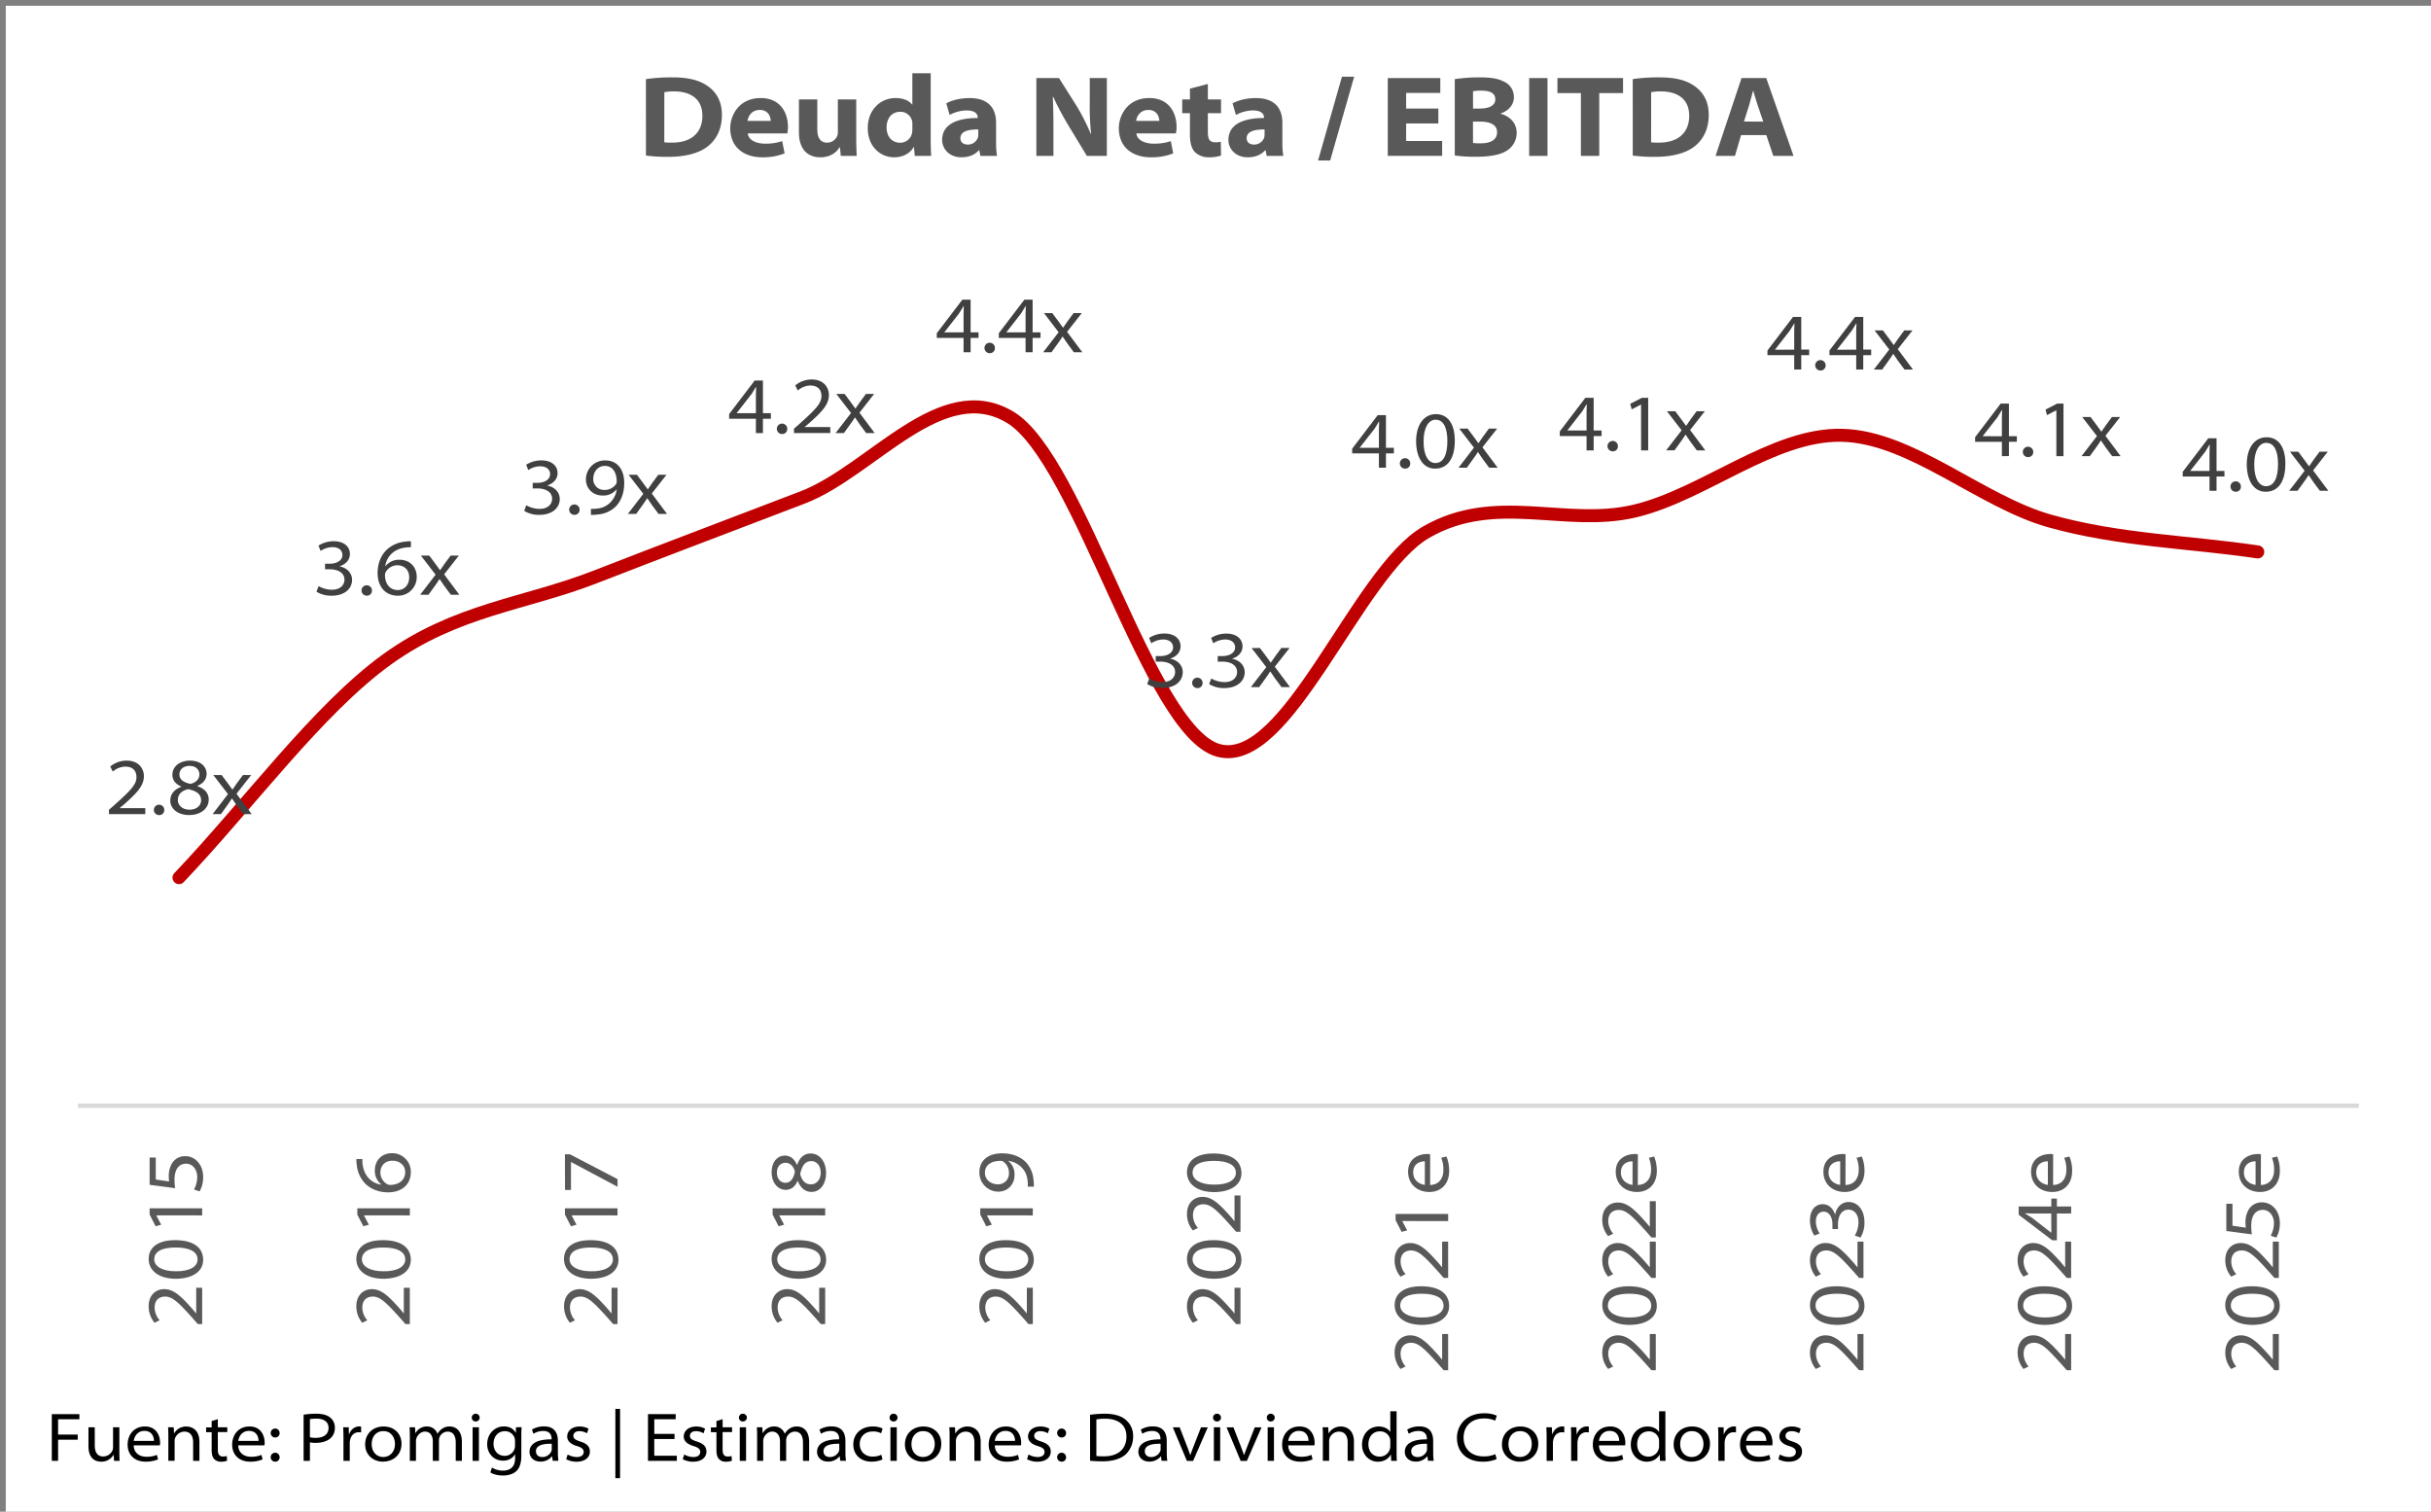<svg id="Capa_1" data-name="Capa 1" xmlns="http://www.w3.org/2000/svg" xmlns:xlink="http://www.w3.org/1999/xlink" width="1800" height="1119.37" viewBox="0 0 1800 1119.37"><rect x="0" y="0" width="1800" height="1119.37" fill="#808080" stroke="none"/><defs><style>.cls-1,.cls-4,.cls-6{fill:none;}.cls-2{fill:#fff;}.cls-3{clip-path:url(#clip-path);}.cls-4{stroke:#d9d9d9;stroke-width:3.21px;}.cls-4,.cls-6{stroke-linejoin:round;}.cls-5{clip-path:url(#clip-path-2);}.cls-6{stroke:#c00000;stroke-linecap:round;stroke-width:9.62px;}.cls-7{fill:#404040;}.cls-8{fill:#595959;}.cls-9{clip-path:url(#clip-path-26);}</style><clipPath id="clip-path"><rect class="cls-1" width="1795.72" height="1120.19"/></clipPath><clipPath id="clip-path-2"><rect class="cls-1" x="55.58" y="192.4" width="1693.11" height="624.23"/></clipPath><clipPath id="clip-path-26"><rect class="cls-1" width="1800" height="1124.47"/></clipPath></defs><rect class="cls-2" x="4.28" y="4.28" width="1795.72" height="1115.91"/><g class="cls-3"><line class="cls-4" x1="57.72" y1="818.76" x2="1746.56" y2="818.77"/></g><g class="cls-5"><path class="cls-6" d="M132.54,649.88C183.85,596,235.15,525.44,286.46,488.34s102.61-41,153.92-61S543,388.05,594.3,368.36s102.61-90.45,153.92-59.23S850.83,541.5,902.14,555.65,1004.75,423.55,1056.06,394s102.61-3.53,153.92-15.48,102.61-57.41,153.92-56.2,102.61,49.09,153.91,63.49,102.62,15.26,153.92,22.88"/></g><g class="cls-3"><path class="cls-7" d="M80.69,602.85v-3.23l4.43-3.89C96.8,585.25,101,580.88,101.05,575.5c0-3.84-1.86-7.85-8.38-7.85a14.56,14.56,0,0,0-9.16,3.71l-1.86-3.77a18.8,18.8,0,0,1,12.15-4.37c9,0,12.75,6,12.75,11.5,0,7.18-5.32,12.57-14.66,20.89l-3.23,2.69v.12h18.91v4.43Z"/><path class="cls-7" d="M117.87,603.57a3.86,3.86,0,1,1,3.77-3.83,3.69,3.69,0,0,1-3.72,3.83Z"/><path class="cls-7" d="M140.67,563.22c8.2,0,12.33,4.73,12.33,9.7,0,3.29-1.67,6.88-6.82,9v.24c5.27,1.68,8.38,5.15,8.38,9.82,0,7.06-6.41,11.55-14.37,11.55-8.68,0-14.12-4.73-14.12-10.72,0-4.72,2.81-8.2,8.14-10.23v-.18c-4.73-1.92-6.59-5.27-6.59-8.68,0-6.17,5.57-10.54,13-10.54Zm-.36,36.34c5.39,0,8.62-3.17,8.62-6.89,0-4.78-3.53-7-9.58-8.32-5,1.08-7.66,4-7.66,7.79-.24,3.83,3.11,7.42,8.56,7.42Zm.06-32.45c-5,0-7.54,3-7.54,6.29-.06,3.83,3.11,6,8.26,7.06,3.65-.89,6.58-3.29,6.58-7,0-2.87-2-6.35-7.24-6.35Z"/><path class="cls-7" d="M164.08,573.88l4.66,6.22c1.2,1.56,2.22,3,3.3,4.55h.12c1.07-1.61,2.09-3,3.23-4.67l4.49-6.1H186l-10.89,13.89,11.25,15.08h-6.28l-4.79-6.46c-1.26-1.74-2.34-3.42-3.47-5.09h-.12c-1.08,1.73-2.22,3.29-3.47,5.09l-4.67,6.46h-6.17L168.8,588l-10.89-14.13Z"/></g><g class="cls-3"><path class="cls-7" d="M235.89,434a20.12,20.12,0,0,0,9.7,2.69c7.6,0,9.52-4.73,9.46-7.48-.06-5.57-5.57-7.67-10.78-7.67h-3.59v-4.13h3.65c4.19,0,9.22-1.91,9.22-6.46,0-2.81-2-5.81-7.42-5.81a16.2,16.2,0,0,0-8.74,2.82L235.83,404a21.1,21.1,0,0,1,11.25-3.24c8.44,0,12,4.73,12,9.4,0,4.07-2.58,7.48-7.61,9.16v.12c5.21.9,9.22,4.73,9.22,9.94,0,6.16-5.09,11.73-15.2,11.73a21,21,0,0,1-11.14-2.93Z"/><path class="cls-7" d="M271.62,441.1a3.86,3.86,0,1,1,3.78-3.83,3.69,3.69,0,0,1-3.72,3.83Z"/><path class="cls-7" d="M304.25,405.24a23.21,23.21,0,0,0-4.37.24c-8.86,1.26-13.77,7.19-14.61,13.77h.12a12.88,12.88,0,0,1,10.3-4.79c7.6,0,12.87,5.15,12.87,12.75a13.75,13.75,0,0,1-14.07,13.89c-8.8,0-14.9-6.35-14.9-16.82,0-7.66,3-13.83,7.12-17.54a23.25,23.25,0,0,1,13.41-5.69,21.3,21.3,0,0,1,4.13-.24Zm-9.64,31.67c5.09,0,8.38-4.19,8.38-9.34,0-5.51-3.53-9-8.92-9a9.91,9.91,0,0,0-8.44,5,5,5,0,0,0-.6,2.27c.06,5.93,3.18,11.08,9.52,11.08Z"/><path class="cls-7" d="M317.83,411.41l4.67,6.22c1.2,1.56,2.22,3,3.3,4.55h.12c1.07-1.61,2.09-3.05,3.23-4.67l4.49-6.1h6.1L328.85,425.3l11.25,15.08h-6.28L329,433.92c-1.26-1.74-2.34-3.42-3.47-5.09h-.12c-1.08,1.73-2.22,3.29-3.47,5.09l-4.67,6.46h-6.17l11.43-14.84-10.89-14.13Z"/></g><g class="cls-3"><path class="cls-7" d="M389.65,374.12a20,20,0,0,0,9.7,2.69c7.6,0,9.52-4.73,9.46-7.48-.06-5.57-5.57-7.66-10.78-7.66h-3.59v-4.13h3.65c4.19,0,9.22-1.92,9.22-6.47,0-2.81-2-5.8-7.42-5.8a16.23,16.23,0,0,0-8.74,2.81l-1.56-3.95a21.11,21.11,0,0,1,11.26-3.23c8.44,0,12,4.72,12,9.39,0,4.07-2.58,7.49-7.6,9.16v.12c5.2.9,9.21,4.73,9.21,9.94,0,6.16-5.08,11.73-15.2,11.73a20.88,20.88,0,0,1-11.13-2.93Z"/><path class="cls-7" d="M425.39,381.24a3.86,3.86,0,1,1,3.77-3.83,3.68,3.68,0,0,1-3.71,3.83Z"/><path class="cls-7" d="M437.54,376.75a22,22,0,0,0,4.67-.18,15.52,15.52,0,0,0,9.1-3.95,16.72,16.72,0,0,0,5.32-10.17h-.18a12.55,12.55,0,0,1-10.17,4.48c-7.66,0-12.45-5.5-12.45-12a14.05,14.05,0,0,1,14.48-14c8.32,0,13.89,6.16,13.89,16.7,0,8.8-3.23,14.78-7.24,18.31a21.42,21.42,0,0,1-12.09,5,30.09,30.09,0,0,1-5.33.3ZM447.77,345c-5.14,0-8.5,4.43-8.5,9.57a7.91,7.91,0,0,0,8.26,8.2,10.08,10.08,0,0,0,8.62-4.31,3.45,3.45,0,0,0,.48-1.73c.06-6.17-2.51-11.73-8.8-11.73Z"/><path class="cls-7" d="M471.6,351.55l4.67,6.23c1.19,1.55,2.21,3,3.29,4.55h.12c1.08-1.62,2.09-3.06,3.23-4.67l4.49-6.11h6.11l-10.9,13.89,11.26,15.08h-6.29l-4.79-6.46c-1.26-1.74-2.33-3.41-3.47-5.09h-.12c-1.08,1.74-2.22,3.29-3.47,5.09l-4.67,6.46h-6.17l11.44-14.84-10.9-14.13Z"/></g><g class="cls-3"><path class="cls-7" d="M559.7,320.67v-10.6H539.88V306.6l18.92-24.84h6.1v24.18h5.87v4.13H564.9v10.6Zm0-14.73V292.23c0-1.79.06-3.71.18-5.56l-.24-.06c-1.2,2-2.16,3.65-3.24,5.26l-10.89,13.95v.12Z"/><path class="cls-7" d="M579.15,321.38a3.86,3.86,0,1,1,3.77-3.83,3.68,3.68,0,0,1-3.71,3.83Z"/><path class="cls-7" d="M587.89,320.67v-3.24l4.43-3.89c11.67-10.47,15.86-14.84,15.92-20.23,0-3.83-1.86-7.84-8.38-7.84a14.56,14.56,0,0,0-9.16,3.71l-1.86-3.77A18.8,18.8,0,0,1,601,281c9,0,12.75,6,12.75,11.49,0,7.18-5.33,12.57-14.67,20.89l-3.23,2.7v.12h18.91v4.43Z"/><path class="cls-7" d="M625.36,291.69l4.67,6.23c1.19,1.56,2.21,3,3.29,4.55h.12c1.08-1.62,2.1-3.05,3.23-4.67l4.49-6.11h6.11l-10.9,13.89,11.26,15.09h-6.29l-4.79-6.47c-1.25-1.74-2.33-3.41-3.47-5.09H633c-1.08,1.74-2.21,3.29-3.47,5.09l-4.67,6.47h-6.17l11.44-14.85-10.9-14.13Z"/></g><g class="cls-3"><path class="cls-7" d="M713.46,260.81v-10.6H693.64v-3.47l18.92-24.84h6.11v24.18h5.86v4.13h-5.86v10.6Zm0-14.73V232.37c0-1.79.06-3.71.18-5.56l-.24-.06c-1.2,2-2.16,3.65-3.23,5.27L699.27,246v.12Z"/><path class="cls-7" d="M732.91,261.53a3.87,3.87,0,1,1,3.77-3.83,3.69,3.69,0,0,1-3.71,3.83Z"/><path class="cls-7" d="M759.37,260.81v-10.6H739.55v-3.47l18.92-24.84h6.11v24.18h5.86v4.13h-5.86v10.6Zm0-14.73V232.37c0-1.79.06-3.71.18-5.56l-.24-.06c-1.2,2-2.16,3.65-3.23,5.27L745.18,246v.12Z"/><path class="cls-7" d="M779.12,231.84l4.67,6.22c1.2,1.56,2.21,3,3.29,4.55h.12c1.08-1.62,2.1-3.05,3.23-4.67l4.49-6.1H801l-10.9,13.88,11.26,15.09H795.1l-4.79-6.47c-1.25-1.73-2.33-3.41-3.47-5.09h-.12c-1.07,1.74-2.21,3.3-3.47,5.09l-4.67,6.47h-6.16L783.85,246,773,231.84Z"/></g><g class="cls-3"><path class="cls-7" d="M850.94,502.39a20,20,0,0,0,9.69,2.69c7.61,0,9.52-4.73,9.46-7.48-.06-5.57-5.56-7.67-10.77-7.67h-3.59V485.8h3.65c4.19,0,9.22-1.91,9.22-6.46,0-2.81-2-5.81-7.43-5.81a16.26,16.26,0,0,0-8.74,2.82l-1.55-4a21,21,0,0,1,11.25-3.24c8.44,0,12,4.73,12,9.4,0,4.07-2.57,7.48-7.6,9.16v.12c5.21.9,9.22,4.73,9.22,9.94,0,6.16-5.09,11.73-15.21,11.73a21,21,0,0,1-11.13-2.93Z"/><path class="cls-7" d="M886.67,509.51a3.86,3.86,0,1,1,3.77-3.83,3.68,3.68,0,0,1-3.71,3.83Z"/><path class="cls-7" d="M896.85,502.39a20,20,0,0,0,9.69,2.69c7.61,0,9.52-4.73,9.46-7.48-.06-5.57-5.56-7.67-10.77-7.67h-3.59V485.8h3.65c4.19,0,9.22-1.91,9.22-6.46,0-2.81-2-5.81-7.43-5.81a16.26,16.26,0,0,0-8.74,2.82l-1.55-4A21,21,0,0,1,908,469.16c8.44,0,12,4.73,12,9.4,0,4.07-2.57,7.48-7.6,9.16v.12c5.21.9,9.22,4.73,9.22,9.94,0,6.16-5.09,11.73-15.21,11.73a21,21,0,0,1-11.13-2.93Z"/><path class="cls-7" d="M932.88,479.82l4.67,6.22c1.2,1.56,2.22,3,3.29,4.55H941c1.08-1.61,2.1-3,3.24-4.67l4.49-6.1h6.1L943.9,493.71l11.25,15.08h-6.28l-4.79-6.46c-1.26-1.74-2.34-3.42-3.48-5.09h-.12c-1.07,1.73-2.21,3.29-3.47,5.09l-4.67,6.46h-6.16L937.61,494l-10.89-14.13Z"/></g><g class="cls-3"><path class="cls-7" d="M1021,346.32v-10.6h-19.81v-3.47l18.91-24.84h6.11v24.18h5.86v4.13h-5.86v10.6Zm0-14.73v-13.7c0-1.8.06-3.72.18-5.57l-.24-.06c-1.2,2-2.15,3.65-3.23,5.27l-10.9,13.94v.12Z"/><path class="cls-7" d="M1040.43,347a3.86,3.86,0,1,1,3.78-3.83,3.69,3.69,0,0,1-3.72,3.83Z"/><path class="cls-7" d="M1062.52,347c-8.14,0-13.77-7.13-14-20,0-13.1,6.23-20.35,14.67-20.35,8.86,0,14,7.25,14,19.64,0,12.93-5.09,20.71-14.61,20.71Zm.3-4.13c5.93,0,8.86-6.17,8.86-16.28,0-9.76-2.75-15.81-8.8-15.81-5.15,0-8.8,6-8.8,15.81-.18,10.35,3.47,16.28,8.68,16.28Z"/><path class="cls-7" d="M1086.64,317.35l4.67,6.22c1.2,1.56,2.22,3,3.3,4.55h.11c1.08-1.61,2.1-3.05,3.24-4.67l4.49-6.1h6.1l-10.89,13.88,11.25,15.09h-6.28l-4.79-6.46c-1.26-1.74-2.34-3.42-3.47-5.09h-.12c-1.08,1.73-2.22,3.29-3.48,5.09l-4.66,6.46h-6.17l11.43-14.85-10.89-14.12Z"/></g><g class="cls-3"><path class="cls-7" d="M1174.74,333.49V322.9h-19.81v-3.47l18.91-24.85H1180v24.19h5.87v4.13H1180v10.59Zm0-14.72V305.06c0-1.8.06-3.71.18-5.57l-.24-.06c-1.19,2-2.15,3.65-3.23,5.27l-10.89,13.95v.12Z"/><path class="cls-7" d="M1194.2,334.21a3.86,3.86,0,1,1,3.77-3.83,3.68,3.68,0,0,1-3.72,3.83Z"/><path class="cls-7" d="M1215.09,299.55H1215l-6.83,3.59-1.08-4.13,8.62-4.43h4.67v38.91h-5.26Z"/><path class="cls-7" d="M1240.41,304.52l4.66,6.23c1.2,1.55,2.22,3,3.3,4.55h.12c1.07-1.62,2.09-3.06,3.23-4.67l4.49-6.11h6.1l-10.89,13.89,11.25,15.08h-6.28L1251.6,327c-1.26-1.74-2.34-3.41-3.47-5.09H1248c-1.08,1.74-2.22,3.29-3.47,5.09l-4.67,6.46h-6.17l11.43-14.84-10.89-14.13Z"/></g><g class="cls-3"><path class="cls-7" d="M1328.5,273.64V263h-19.81v-3.47l18.92-24.84h6.1v24.18h5.87V263h-5.87v10.6Zm0-14.73V245.2c0-1.79.06-3.71.18-5.56l-.24-.06c-1.19,2-2.15,3.65-3.23,5.26l-10.89,14v.12Z"/><path class="cls-7" d="M1348,274.35a3.86,3.86,0,1,1,3.77-3.83,3.68,3.68,0,0,1-3.71,3.83Z"/><path class="cls-7" d="M1374.41,273.64V263H1354.6v-3.47l18.92-24.84h6.1v24.18h5.87V263h-5.87v10.6Zm0-14.73V245.2c0-1.79.06-3.71.18-5.56l-.24-.06c-1.19,2-2.15,3.65-3.23,5.26l-10.89,14v.12Z"/><path class="cls-7" d="M1394.17,244.66l4.67,6.23c1.19,1.56,2.21,3,3.29,4.55h.12c1.08-1.62,2.09-3.05,3.23-4.67l4.49-6.11h6.11l-10.9,13.89,11.26,15.09h-6.29l-4.79-6.47c-1.26-1.73-2.33-3.41-3.47-5.09h-.12c-1.08,1.74-2.22,3.3-3.47,5.09l-4.67,6.47h-6.17l11.44-14.85L1388,244.66Z"/></g><g class="cls-3"><path class="cls-7" d="M1482.27,337.77v-10.6h-19.82V323.7l18.92-24.84h6.1V323h5.87v4.13h-5.87v10.6Zm0-14.73v-13.7c0-1.8.06-3.72.18-5.57l-.24-.06c-1.2,2-2.16,3.65-3.24,5.27l-10.89,13.94V323Z"/><path class="cls-7" d="M1501.72,338.49a3.86,3.86,0,1,1,3.77-3.83,3.69,3.69,0,0,1-3.71,3.83Z"/><path class="cls-7" d="M1522.61,303.83h-.12l-6.82,3.59-1.08-4.13,8.62-4.43h4.67v38.91h-5.27Z"/><path class="cls-7" d="M1547.93,308.8l4.67,6.22c1.19,1.56,2.21,3,3.29,4.55h.12c1.08-1.61,2.1-3.05,3.23-4.67l4.49-6.1h6.11l-10.9,13.88,11.26,15.09h-6.29l-4.79-6.47c-1.25-1.73-2.33-3.41-3.47-5.08h-.12c-1.08,1.73-2.21,3.29-3.47,5.08l-4.67,6.47h-6.17l11.44-14.85-10.9-14.12Z"/></g><g class="cls-3"><path class="cls-7" d="M1636,363.42V352.83h-19.82v-3.48l18.92-24.84h6.11V348.7h5.86v4.13h-5.86v10.59Zm0-14.72V335c0-1.8.06-3.71.18-5.57l-.24-.06c-1.2,2-2.16,3.65-3.23,5.27l-10.9,13.95v.12Z"/><path class="cls-7" d="M1655.48,364.14a3.86,3.86,0,1,1,3.77-3.83,3.69,3.69,0,0,1-3.71,3.83Z"/><path class="cls-7" d="M1677.57,364.14c-8.14,0-13.77-7.12-14-20,0-13.11,6.23-20.36,14.67-20.36,8.86,0,13.94,7.25,13.94,19.64,0,12.93-5.08,20.71-14.6,20.71Zm.3-4.13c5.92,0,8.86-6.17,8.86-16.28,0-9.76-2.76-15.81-8.8-15.81-5.15,0-8.8,6-8.8,15.81-.18,10.35,3.47,16.28,8.68,16.28Z"/><path class="cls-7" d="M1701.69,334.45l4.67,6.22c1.2,1.56,2.21,3,3.29,4.55h.12c1.08-1.61,2.1-3.05,3.23-4.67l4.49-6.1h6.11l-10.89,13.89L1724,363.42h-6.29l-4.79-6.46c-1.25-1.74-2.33-3.42-3.47-5.09h-.12c-1.07,1.73-2.21,3.29-3.47,5.09l-4.67,6.46H1695l11.43-14.84-10.89-14.13Z"/></g><g class="cls-3"><path class="cls-8" d="M149.7,980.44h-3.24L142.57,976c-10.47-11.67-14.84-15.86-20.23-15.92-3.83,0-7.84,1.85-7.84,8.38a14.56,14.56,0,0,0,3.71,9.16l-3.77,1.85a18.75,18.75,0,0,1-4.37-12.15c0-9,6-12.75,11.49-12.75,7.19,0,12.57,5.33,20.89,14.67l2.7,3.23h.12V953.56h4.43Z"/><path class="cls-8" d="M150.42,932.91c0,8.14-7.13,13.77-20,14-13.11,0-20.35-6.23-20.35-14.67,0-8.86,7.24-13.94,19.63-13.94,12.93,0,20.72,5.08,20.72,14.6Zm-4.14-.3c0-5.92-6.16-8.86-16.28-8.86-9.75,0-15.8,2.76-15.8,8.8,0,5.15,6,8.8,15.8,8.8,10.36.18,16.28-3.47,16.28-8.68Z"/><path class="cls-8" d="M115.76,899.93v.12l3.59,6.82L115.22,908l-4.43-8.62v-4.67H149.7v5.27Z"/><path class="cls-8" d="M115.34,857.13v16.28l9.87,1.44a27.18,27.18,0,0,1-.24-3.71,18.55,18.55,0,0,1,1.86-8.74,11.13,11.13,0,0,1,10.3-6.29c7.54,0,13.29,6.41,13.29,15.33a21.23,21.23,0,0,1-2.64,10.77l-4.13-1.43a19.61,19.61,0,0,0,2.39-9.34c0-5.21-3.35-9.82-8.32-9.76-4.6.06-8.5,3.29-8.5,11.91a41.79,41.79,0,0,0,.48,6.23l-18.91-2.52V857.13Z"/></g><g class="cls-3"><path class="cls-8" d="M303.46,980.44h-3.23l-3.9-4.43c-10.47-11.67-14.84-15.86-20.23-15.92-3.83,0-7.84,1.85-7.84,8.38a14.61,14.61,0,0,0,3.71,9.16l-3.77,1.85a18.8,18.8,0,0,1-4.37-12.15c0-9,6.05-12.75,11.49-12.75,7.19,0,12.57,5.33,20.89,14.67l2.7,3.23H299V953.56h4.43Z"/><path class="cls-8" d="M304.18,932.91c0,8.14-7.13,13.77-20,14-13.11,0-20.35-6.23-20.35-14.67,0-8.86,7.24-13.94,19.63-13.94,12.93,0,20.72,5.08,20.72,14.6Zm-4.13-.3c0-5.92-6.17-8.86-16.29-8.86-9.75,0-15.8,2.76-15.8,8.8,0,5.15,6,8.8,15.8,8.8,10.36.18,16.29-3.47,16.29-8.68Z"/><path class="cls-8" d="M269.52,899.93v.12l3.59,6.82L269,908l-4.43-8.62v-4.67h38.91v5.27Z"/><path class="cls-8" d="M268.32,858.21a23.25,23.25,0,0,0,.24,4.37c1.26,8.86,7.18,13.77,13.77,14.61v-.12a12.85,12.85,0,0,1-4.79-10.3c0-7.6,5.15-12.87,12.75-12.87A13.75,13.75,0,0,1,304.18,868c0,8.8-6.35,14.9-16.82,14.9-7.67,0-13.83-3-17.54-7.12a23.19,23.19,0,0,1-5.69-13.41,21.33,21.33,0,0,1-.24-4.13ZM300,867.85c0-5.09-4.19-8.38-9.34-8.38-5.51,0-9,3.53-9,8.92a9.89,9.89,0,0,0,5,8.44,4.91,4.91,0,0,0,2.27.59c5.93-.06,11.08-3.17,11.08-9.51Z"/></g><g class="cls-3"><path class="cls-8" d="M457.22,980.44H454L450.1,976c-10.48-11.67-14.85-15.86-20.24-15.92-3.83,0-7.84,1.85-7.84,8.38a14.61,14.61,0,0,0,3.71,9.16L422,979.48a18.8,18.8,0,0,1-4.37-12.15c0-9,6.05-12.75,11.49-12.75,7.19,0,12.58,5.33,20.9,14.67l2.69,3.23h.12V953.56h4.43Z"/><path class="cls-8" d="M457.94,932.91c0,8.14-7.13,13.77-20,14-13.11,0-20.35-6.23-20.35-14.67,0-8.86,7.24-13.94,19.64-13.94,12.93,0,20.71,5.08,20.71,14.6Zm-4.13-.3c0-5.92-6.17-8.86-16.28-8.86-9.76,0-15.81,2.76-15.81,8.8,0,5.15,6,8.8,15.81,8.8,10.35.18,16.28-3.47,16.28-8.68Z"/><path class="cls-8" d="M423.28,899.93v.12l3.59,6.82L422.74,908l-4.43-8.62v-4.67h38.91v5.27Z"/><path class="cls-8" d="M418.31,854.74H422l35.26,18.37v5.69l-34.36-18.32h-.12v20.66h-4.43Z"/></g><g class="cls-3"><path class="cls-8" d="M611,980.44h-3.23L603.86,976c-10.48-11.67-14.85-15.86-20.24-15.92-3.83,0-7.84,1.85-7.84,8.38a14.56,14.56,0,0,0,3.72,9.16l-3.78,1.85a18.8,18.8,0,0,1-4.37-12.15c0-9,6-12.75,11.5-12.75,7.18,0,12.57,5.33,20.89,14.67l2.69,3.23h.12V953.56H611Z"/><path class="cls-8" d="M611.7,932.91c0,8.14-7.12,13.77-20,14-13.11,0-20.36-6.23-20.36-14.67,0-8.86,7.25-13.94,19.64-13.94,12.93,0,20.71,5.08,20.71,14.6Zm-4.13-.3c0-5.92-6.17-8.86-16.28-8.86-9.76,0-15.81,2.76-15.81,8.8,0,5.15,6,8.8,15.81,8.8,10.35.18,16.28-3.47,16.28-8.68Z"/><path class="cls-8" d="M577,899.93v.12l3.59,6.82L576.5,908l-4.43-8.62v-4.67H611v5.27Z"/><path class="cls-8" d="M571.35,868c0-8.2,4.73-12.33,9.7-12.33,3.29,0,6.89,1.67,9,6.82h.24c1.68-5.27,5.15-8.38,9.82-8.38,7.06,0,11.55,6.4,11.55,14.37,0,8.68-4.73,14.12-10.72,14.12-4.72,0-8.2-2.81-10.23-8.14h-.18c-1.92,4.73-5.27,6.59-8.68,6.59-6.17,0-10.54-5.57-10.54-13Zm3.9.3c0,5,3,7.54,6.28,7.54,3.83.06,6-3.11,7.06-8.26-.89-3.65-3.29-6.59-7-6.59-2.87,0-6.34,2-6.34,7.25Zm32.44.06c0-5.39-3.17-8.62-6.88-8.62-4.79,0-7,3.53-8.33,9.57,1.08,5,4,7.67,7.79,7.67,3.83.24,7.42-3.12,7.42-8.56Z"/></g><g class="cls-3"><path class="cls-8" d="M764.74,980.44h-3.23L757.62,976c-10.48-11.67-14.85-15.86-20.23-15.92-3.83,0-7.85,1.85-7.85,8.38a14.56,14.56,0,0,0,3.72,9.16l-3.77,1.85a18.75,18.75,0,0,1-4.37-12.15c0-9,6-12.75,11.49-12.75,7.18,0,12.57,5.33,20.89,14.67l2.69,3.23h.12V953.56h4.43Z"/><path class="cls-8" d="M765.46,932.91c0,8.14-7.12,13.77-20,14-13.11,0-20.35-6.23-20.35-14.67,0-8.86,7.24-13.94,19.63-13.94,12.93,0,20.71,5.08,20.71,14.6Zm-4.13-.3c0-5.92-6.16-8.86-16.28-8.86-9.76,0-15.8,2.76-15.8,8.8,0,5.15,6,8.8,15.8,8.8,10.36.18,16.28-3.47,16.28-8.68Z"/><path class="cls-8" d="M730.8,899.93v.12l3.59,6.82L730.26,908l-4.43-8.62v-4.67h38.91v5.27Z"/><path class="cls-8" d="M761,878.68a22,22,0,0,0-.18-4.67,15.52,15.52,0,0,0-3.95-9.1,16.75,16.75,0,0,0-10.17-5.32v.18a12.55,12.55,0,0,1,4.49,10.17c0,7.66-5.51,12.45-12,12.45a14.05,14.05,0,0,1-14-14.48c0-8.32,6.16-13.89,16.7-13.89,8.8,0,14.78,3.23,18.31,7.24a21.36,21.36,0,0,1,5,12.09,30,30,0,0,1,.3,5.33Zm-31.72-10.23c0,5.14,4.43,8.5,9.57,8.5a7.91,7.91,0,0,0,8.2-8.26,10.1,10.1,0,0,0-4.31-8.63,3.56,3.56,0,0,0-1.73-.47c-6.17-.06-11.73,2.51-11.73,8.8Z"/></g><g class="cls-3"><path class="cls-8" d="M918.5,980.44h-3.23L911.38,976c-10.47-11.67-14.84-15.86-20.23-15.92-3.83,0-7.84,1.85-7.84,8.38a14.56,14.56,0,0,0,3.71,9.16l-3.77,1.85a18.75,18.75,0,0,1-4.37-12.15c0-9,6-12.75,11.49-12.75,7.18,0,12.57,5.33,20.89,14.67l2.7,3.23h.12V953.56h4.42Z"/><path class="cls-8" d="M919.22,932.91c0,8.14-7.12,13.77-20,14-13.11,0-20.35-6.23-20.35-14.67,0-8.86,7.24-13.94,19.63-13.94,12.93,0,20.71,5.08,20.71,14.6Zm-4.13-.3c0-5.92-6.16-8.86-16.28-8.86-9.76,0-15.8,2.76-15.8,8.8,0,5.15,6,8.8,15.8,8.8,10.36.18,16.28-3.47,16.28-8.68Z"/><path class="cls-8" d="M918.5,912.08h-3.23l-3.89-4.43c-10.47-11.67-14.84-15.86-20.23-15.92-3.83,0-7.84,1.86-7.84,8.38a14.56,14.56,0,0,0,3.71,9.16l-3.77,1.85A18.75,18.75,0,0,1,878.88,899c0-9,6-12.75,11.49-12.75,7.18,0,12.57,5.33,20.89,14.67l2.7,3.23h.12V885.2h4.42Z"/><path class="cls-8" d="M919.22,868.74c0,8.15-7.12,13.77-20,14-13.11,0-20.35-6.22-20.35-14.66,0-8.86,7.24-13.95,19.63-13.95,12.93,0,20.71,5.09,20.71,14.61Zm-4.13-.29c0-5.93-6.16-8.86-16.28-8.86-9.76,0-15.8,2.75-15.8,8.8,0,5.14,6,8.8,15.8,8.8,10.36.17,16.28-3.48,16.28-8.68Z"/></g><g class="cls-3"><path class="cls-8" d="M1072.27,1014.64H1069l-3.89-4.43c-10.47-11.67-14.84-15.86-20.23-15.92-3.83,0-7.84,1.86-7.84,8.38a14.53,14.53,0,0,0,3.71,9.16l-3.77,1.86a18.84,18.84,0,0,1-4.37-12.15c0-9,6-12.76,11.49-12.76,7.19,0,12.57,5.33,20.89,14.67l2.7,3.23h.12V987.77h4.43Z"/><path class="cls-8" d="M1073,967.12c0,8.14-7.13,13.76-20,13.94-13.11,0-20.35-6.22-20.35-14.66,0-8.86,7.24-13.95,19.63-13.95,12.93,0,20.72,5.09,20.72,14.61Zm-4.14-.3c0-5.93-6.16-8.86-16.28-8.86-9.75,0-15.8,2.75-15.8,8.8,0,5.15,6,8.8,15.8,8.8,10.36.18,16.28-3.47,16.28-8.68Z"/><path class="cls-8" d="M1072.27,946.29H1069l-3.89-4.43c-10.47-11.68-14.84-15.87-20.23-15.93-3.83,0-7.84,1.86-7.84,8.38a14.51,14.51,0,0,0,3.71,9.16l-3.77,1.86a18.8,18.8,0,0,1-4.37-12.15c0-9,6-12.75,11.49-12.75,7.19,0,12.57,5.32,20.89,14.66l2.7,3.24h.12V919.41h4.43Z"/><path class="cls-8" d="M1038.33,904.15v.12l3.59,6.82-4.13,1.08-4.43-8.62v-4.67h38.91v5.27Z"/><path class="cls-8" d="M1058.92,877.45c6.52-.12,9.81-5,9.81-11a22.22,22.22,0,0,0-1.61-9.1l3.89-1a27.56,27.56,0,0,1,2,10.77c0,9.58-6,15.51-14.67,15.51s-15.74-5.57-15.74-15c0-10.59,9-13.11,13.94-13.11a8.16,8.16,0,0,1,2.4.24ZM1055,859.91c-2.52-.06-8.62,1.08-8.62,8.26,0,6.17,5,8.74,8.62,9.22Z"/></g><g class="cls-3"><path class="cls-8" d="M1226,1014.64h-3.23l-3.89-4.43c-10.48-11.67-14.85-15.86-20.24-15.92-3.83,0-7.84,1.86-7.84,8.38a14.59,14.59,0,0,0,3.71,9.16l-3.77,1.86a18.84,18.84,0,0,1-4.37-12.15c0-9,6-12.76,11.49-12.76,7.19,0,12.57,5.33,20.9,14.67l2.69,3.23h.12V987.77H1226Z"/><path class="cls-8" d="M1226.75,967.12c0,8.14-7.13,13.76-20,13.94-13.11,0-20.35-6.22-20.35-14.66,0-8.86,7.24-13.95,19.64-13.95,12.92,0,20.71,5.09,20.71,14.61Zm-4.13-.3c0-5.93-6.17-8.86-16.29-8.86-9.75,0-15.8,2.75-15.8,8.8,0,5.15,6,8.8,15.8,8.8,10.36.18,16.29-3.47,16.29-8.68Z"/><path class="cls-8" d="M1226,946.29h-3.23l-3.89-4.43c-10.48-11.68-14.85-15.87-20.24-15.93-3.83,0-7.84,1.86-7.84,8.38a14.56,14.56,0,0,0,3.71,9.16l-3.77,1.86a18.8,18.8,0,0,1-4.37-12.15c0-9,6-12.75,11.49-12.75,7.19,0,12.57,5.32,20.9,14.66l2.69,3.24h.12V919.41H1226Z"/><path class="cls-8" d="M1226,916.3h-3.23l-3.89-4.43c-10.48-11.67-14.85-15.86-20.24-15.92-3.83,0-7.84,1.85-7.84,8.38a14.61,14.61,0,0,0,3.71,9.16l-3.77,1.85a18.8,18.8,0,0,1-4.37-12.15c0-9,6-12.75,11.49-12.75,7.19,0,12.57,5.33,20.9,14.67l2.69,3.23h.12V889.42H1226Z"/><path class="cls-8" d="M1212.68,877.45c6.52-.12,9.82-5,9.82-11a22.19,22.19,0,0,0-1.62-9.1l3.89-1a27.56,27.56,0,0,1,2,10.77c0,9.58-6,15.51-14.67,15.51s-15.74-5.57-15.74-15c0-10.59,9-13.11,14-13.11a8.12,8.12,0,0,1,2.39.24Zm-3.89-17.54c-2.52-.06-8.62,1.08-8.62,8.26,0,6.17,5,8.74,8.62,9.22Z"/></g><g class="cls-3"><path class="cls-8" d="M1379.79,1014.64h-3.23l-3.89-4.43c-10.48-11.67-14.85-15.86-20.24-15.92-3.83,0-7.84,1.86-7.84,8.38a14.59,14.59,0,0,0,3.71,9.16l-3.77,1.86a18.84,18.84,0,0,1-4.37-12.15c0-9,6-12.76,11.5-12.76,7.18,0,12.57,5.33,20.89,14.67l2.69,3.23h.12V987.77h4.43Z"/><path class="cls-8" d="M1380.51,967.12c0,8.14-7.13,13.76-20,13.94-13.1,0-20.35-6.22-20.35-14.66,0-8.86,7.25-13.95,19.64-13.95,12.93,0,20.71,5.09,20.71,14.61Zm-4.13-.3c0-5.93-6.17-8.86-16.28-8.86-9.76,0-15.81,2.75-15.81,8.8,0,5.15,6,8.8,15.81,8.8,10.35.18,16.28-3.47,16.28-8.68Z"/><path class="cls-8" d="M1379.79,946.29h-3.23l-3.89-4.43c-10.48-11.68-14.85-15.87-20.24-15.93-3.83,0-7.84,1.86-7.84,8.38a14.56,14.56,0,0,0,3.71,9.16l-3.77,1.86a18.8,18.8,0,0,1-4.37-12.15c0-9,6-12.75,11.5-12.75,7.18,0,12.57,5.32,20.89,14.66l2.69,3.24h.12V919.41h4.43Z"/><path class="cls-8" d="M1373.38,914.86a19.93,19.93,0,0,0,2.7-9.7c0-7.6-4.73-9.51-7.48-9.45-5.57.06-7.67,5.56-7.67,10.77v3.59h-4.13v-3.65c0-4.19-1.91-9.22-6.46-9.22-2.81,0-5.81,2-5.81,7.43a16.26,16.26,0,0,0,2.82,8.74l-3.95,1.55a21,21,0,0,1-3.24-11.25c0-8.44,4.73-12,9.4-12,4.07,0,7.48,2.57,9.16,7.6h.12c.9-5.21,4.73-9.22,9.94-9.22,6.16,0,11.73,5.09,11.73,15.2a21,21,0,0,1-2.93,11.14Z"/><path class="cls-8" d="M1366.44,877.45c6.53-.12,9.82-5,9.82-11a22.19,22.19,0,0,0-1.62-9.1l3.89-1a27.56,27.56,0,0,1,2,10.77c0,9.58-6,15.51-14.67,15.51s-15.74-5.57-15.74-15c0-10.59,9-13.11,14-13.11a8.12,8.12,0,0,1,2.39.24Zm-3.89-17.54c-2.51-.06-8.62,1.08-8.62,8.26,0,6.17,5,8.74,8.62,9.22Z"/></g><g class="cls-3"><path class="cls-8" d="M1533.55,1014.64h-3.23l-3.9-4.43c-10.47-11.67-14.84-15.86-20.23-15.92-3.83,0-7.84,1.86-7.84,8.38a14.59,14.59,0,0,0,3.71,9.16l-3.77,1.86a18.84,18.84,0,0,1-4.37-12.15c0-9,6-12.76,11.49-12.76,7.19,0,12.57,5.33,20.89,14.67l2.7,3.23h.12V987.77h4.43Z"/><path class="cls-8" d="M1534.27,967.12c0,8.14-7.13,13.76-20,13.94-13.11,0-20.35-6.22-20.35-14.66,0-8.86,7.24-13.95,19.63-13.95,12.93,0,20.72,5.09,20.72,14.61Zm-4.13-.3c0-5.93-6.17-8.86-16.29-8.86-9.75,0-15.8,2.75-15.8,8.8,0,5.15,6,8.8,15.8,8.8,10.36.18,16.29-3.47,16.29-8.68Z"/><path class="cls-8" d="M1533.55,946.29h-3.23l-3.9-4.43c-10.47-11.68-14.84-15.87-20.23-15.93-3.83,0-7.84,1.86-7.84,8.38a14.56,14.56,0,0,0,3.71,9.16l-3.77,1.86a18.8,18.8,0,0,1-4.37-12.15c0-9,6-12.75,11.49-12.75,7.19,0,12.57,5.32,20.89,14.66l2.7,3.24h.12V919.41h4.43Z"/><path class="cls-8" d="M1533.55,898.58H1523v19.81h-3.47l-24.84-18.91v-6.11h24.18v-5.86H1523v5.86h10.6Zm-14.73,0h-13.71c-1.79,0-3.71-.06-5.56-.18l-.06.24c2,1.2,3.65,2.15,5.26,3.23l14,10.9h.12Z"/><path class="cls-8" d="M1520.2,877.45c6.52-.12,9.82-5,9.82-11a22.19,22.19,0,0,0-1.62-9.1l3.89-1a27.56,27.56,0,0,1,2,10.77c0,9.58-6,15.51-14.67,15.51s-15.74-5.57-15.74-15c0-10.59,9-13.11,13.94-13.11a8.16,8.16,0,0,1,2.4.24Zm-3.89-17.54c-2.52-.06-8.62,1.08-8.62,8.26,0,6.17,5,8.74,8.62,9.22Z"/></g><g class="cls-3"><path class="cls-8" d="M1687.31,1014.64h-3.23l-3.89-4.43c-10.48-11.67-14.85-15.86-20.24-15.92-3.83,0-7.84,1.86-7.84,8.38a14.59,14.59,0,0,0,3.71,9.16l-3.77,1.86a18.84,18.84,0,0,1-4.37-12.15c0-9,6-12.76,11.49-12.76,7.19,0,12.58,5.33,20.9,14.67l2.69,3.23h.12V987.77h4.43Z"/><path class="cls-8" d="M1688,967.12c0,8.14-7.13,13.76-20,13.94-13.11,0-20.35-6.22-20.35-14.66,0-8.86,7.24-13.95,19.64-13.95,12.93,0,20.71,5.09,20.71,14.61Zm-4.13-.3c0-5.93-6.17-8.86-16.28-8.86-9.76,0-15.81,2.75-15.81,8.8,0,5.15,6,8.8,15.81,8.8,10.35.18,16.28-3.47,16.28-8.68Z"/><path class="cls-8" d="M1687.31,946.29h-3.23l-3.89-4.43c-10.48-11.68-14.85-15.87-20.24-15.93-3.83,0-7.84,1.86-7.84,8.38a14.56,14.56,0,0,0,3.71,9.16l-3.77,1.86a18.8,18.8,0,0,1-4.37-12.15c0-9,6-12.75,11.49-12.75,7.19,0,12.58,5.32,20.9,14.66l2.69,3.24h.12V919.41h4.43Z"/><path class="cls-8" d="M1653,891.34v16.28l9.88,1.44a27.35,27.35,0,0,1-.24-3.72,18.63,18.63,0,0,1,1.85-8.73,11.11,11.11,0,0,1,10.3-6.29c7.54,0,13.29,6.4,13.29,15.32a21.31,21.31,0,0,1-2.64,10.78l-4.13-1.44a19.57,19.57,0,0,0,2.4-9.34c0-5.2-3.35-9.81-8.32-9.75-4.61.06-8.5,3.29-8.5,11.91a41.64,41.64,0,0,0,.48,6.22l-18.92-2.51V891.34Z"/><path class="cls-8" d="M1674,877.45c6.53-.12,9.82-5,9.82-11a22.19,22.19,0,0,0-1.62-9.1l3.89-1a27.56,27.56,0,0,1,2,10.77c0,9.58-6,15.51-14.67,15.51s-15.74-5.57-15.74-15c0-10.59,9-13.11,14-13.11a8.12,8.12,0,0,1,2.39.24Zm-3.89-17.54c-2.51-.06-8.62,1.08-8.62,8.26,0,6.17,5,8.74,8.62,9.22Z"/></g><g class="cls-3"><path class="cls-8" d="M478.26,58.58a132,132,0,0,1,19.58-1.29c12.23,0,20.1,2.14,26.26,6.5,6.32,4.45,10.43,11.29,10.43,21.21,0,10.86-4.28,18.3-10,23-6.75,5.56-17.27,8.13-29.67,8.13a116.34,116.34,0,0,1-16.59-.95Zm13.6,46.77a33.4,33.4,0,0,0,5.39.26c14,.17,22.83-6.84,22.83-19.93,0-12.05-8.3-18-21-18a36.26,36.26,0,0,0-7.18.6Z"/><path class="cls-8" d="M553.68,98.77c.43,5,6.33,7.61,12.74,7.61a38.21,38.21,0,0,0,12.75-1.88l1.79,9.06a42.87,42.87,0,0,1-16.42,2.91c-15,0-23.85-8.55-23.85-21.55,0-9.41,6.41-22.32,22.57-22.32,15.14,0,20.18,11.71,20.18,21.29a21.52,21.52,0,0,1-.51,4.88Zm17-9.24c0-2.39-1.37-8.12-8.12-8.12-6.16,0-8.64,4.87-9.07,8.12Z"/><path class="cls-8" d="M634,101.84c0,5.73.17,10.27.34,13.6h-11.8l-.6-6.41h-.26c-1.54,2.56-5.64,7.44-14.28,7.44S591.56,111.34,591.56,98V73.63h13.6v22c0,6.33,2.22,10,7.35,10a8,8,0,0,0,7.44-5.13,6,6,0,0,0,.43-2.48V73.63H634Z"/><path class="cls-8" d="M689.13,54.22v48.65c0,5,.17,10.09.34,12.57H677.33l-.6-6.58h-.17c-3,5.21-8.64,7.61-14.54,7.61-10.17,0-19.49-8-19.49-21.47-.09-13.85,9.58-22.4,20.52-22.4,5.64,0,10.18,1.88,12.31,4.87h.18V54.22ZM675.54,91.93a10,10,0,0,0-.18-2.31,8.79,8.79,0,0,0-8.72-6.84c-6.67,0-10.17,5.13-10.17,11.63,0,6.75,3.93,11.28,10.09,11.28a8.85,8.85,0,0,0,8.72-7.09,11.41,11.41,0,0,0,.26-3Z"/><path class="cls-8" d="M737.53,105.09a64.23,64.23,0,0,0,.68,10.35H725.9l-.77-4.19h-.34c-2.91,3.42-7.53,5.22-12.91,5.22-9.15,0-14.28-6.42-14.28-12.83,0-10.86,9.74-16.25,26.33-16.25V87c0-1.8-.94-5.22-8.29-5.22a27.07,27.07,0,0,0-12.49,3.34l-2.48-8.56c3.08-1.79,9.07-3.93,17.28-3.93,14.36,0,19.58,8,19.58,18.21Zm-13.17-9.23c-8-.09-13.25,1.71-13.25,6.41,0,3.08,2.14,4.79,5.56,4.79a7.9,7.9,0,0,0,7.43-5.22,9.48,9.48,0,0,0,.26-2.3Z"/><path class="cls-8" d="M767.37,115.44V57.81h16.76l13,20.61a152.76,152.76,0,0,1,10.52,20.77h.25a193.23,193.23,0,0,1-1-23.25V57.81h12.65v57.63H804.74L791.23,93.12a218.37,218.37,0,0,1-11.37-21.37h-.35C779.94,80,780,88,780,96.63v18.81Z"/><path class="cls-8" d="M841.42,98.77c.43,5,6.33,7.61,12.74,7.61a38.11,38.11,0,0,0,12.74-1.88l1.8,9.06a42.87,42.87,0,0,1-16.42,2.91c-15,0-23.86-8.55-23.86-21.55,0-9.41,6.42-22.32,22.58-22.32,15.13,0,20.18,11.71,20.18,21.29a21.52,21.52,0,0,1-.51,4.88Zm17-9.24c0-2.39-1.37-8.12-8.12-8.12-6.16,0-8.64,4.87-9.07,8.12Z"/><path class="cls-8" d="M894.35,62.17V73.63h9.75V83.8h-9.75V97.57c0,5.13,1,7.78,5.39,7.78a13.36,13.36,0,0,0,4.19-.43l.17,10.26a27.58,27.58,0,0,1-9,1.29,14.56,14.56,0,0,1-10.43-3.94q-3.59-4-3.59-12.57V83.8h-5.73V73.63h5.73v-8Z"/><path class="cls-8" d="M949.51,105.09a63.09,63.09,0,0,0,.68,10.35H937.88l-.77-4.19h-.34c-2.91,3.42-7.53,5.22-12.92,5.22-9.15,0-14.28-6.42-14.28-12.83,0-10.86,9.75-16.25,26.34-16.25V87c0-1.8-.94-5.22-8.29-5.22a27,27,0,0,0-12.49,3.34l-2.48-8.56c3.08-1.79,9.07-3.93,17.27-3.93,14.37,0,19.59,8,19.59,18.21Zm-13.17-9.23c-8-.09-13.26,1.71-13.26,6.41,0,3.08,2.14,4.79,5.56,4.79a7.91,7.91,0,0,0,7.44-5.22,10,10,0,0,0,.26-2.3Z"/><path class="cls-8" d="M975.93,118.86l17.7-62.08h9.06l-17.78,62.08Z"/><path class="cls-8" d="M1065,91.41h-23.86v13h26.68v11h-40.27V57.81h38.9v11h-25.31V80.38H1065Z"/><path class="cls-8" d="M1077.17,58.58a126.81,126.81,0,0,1,18.21-1.29c8.81,0,13.6.86,17.87,3a12.39,12.39,0,0,1,7.7,11.63c0,5-3.08,9.74-9.83,12.14v.17c6.5,1.71,11.88,6.58,11.88,14.28a15.45,15.45,0,0,1-6.58,12.57c-4.53,3.25-11.89,5-23.94,5a111.4,111.4,0,0,1-15.31-.95Zm13.51,21.8h4.87c7.87,0,11.63-2.65,11.63-6.84,0-4.45-3.76-6.41-10.09-6.41a31.59,31.59,0,0,0-6.41.43Zm0,25.48a35.85,35.85,0,0,0,5.82.26c6.41,0,12-2.14,12-8.21,0-5.81-5.56-7.87-12.74-7.87h-5.13Z"/><path class="cls-8" d="M1145.83,57.81v57.63h-13.59V57.81Z"/><path class="cls-8" d="M1170.55,68.92h-17.36V57.81h48.57V68.92h-17.62v46.52h-13.59Z"/><path class="cls-8" d="M1208.94,58.58a131.9,131.9,0,0,1,19.58-1.29c12.23,0,20.1,2.14,26.25,6.5,6.33,4.45,10.44,11.29,10.44,21.21,0,10.86-4.28,18.3-10,23-6.75,5.56-17.27,8.13-29.67,8.13a116.34,116.34,0,0,1-16.59-.95Zm13.6,46.77a33.33,33.33,0,0,0,5.38.26c14,.17,22.83-6.84,22.83-19.93,0-12.05-8.29-18-21-18a36.26,36.26,0,0,0-7.18.6Z"/><path class="cls-8" d="M1289.15,100.05l-4.53,15.39h-14.37l19.24-57.63h18.3L1328,115.44h-15l-5.13-15.39Zm16.42-10-4.19-12.31c-1.11-3.33-2.23-7.18-3.17-10.43H1298c-.94,3.25-1.79,7.1-2.82,10.43L1291.29,90Z"/></g><g class="cls-9"><path d="M38.36,1047.14H58.78v3.79H43v11.34H57.55v3.8H43v15.64H38.36Z"/><path d="M88.38,1074.89c0,2.56.05,4.82.2,6.82H84.43l-.26-4.51h-.1a10.21,10.21,0,0,1-9.18,5.13c-3.75,0-9.39-1.8-9.39-11.34v-14.11h4.67v13.29c0,5,1.74,8.31,6.31,8.31a7.57,7.57,0,0,0,6.77-4.41,6.61,6.61,0,0,0,.46-2.36v-14.83h4.67Z"/><path d="M99,1070.27c.11,5.59,4.26,8.42,9.39,8.42a19.08,19.08,0,0,0,7.8-1.39l.82,3.34a23.81,23.81,0,0,1-9.24,1.69c-8.2,0-13.28-5.13-13.28-12.57s4.77-13.49,12.82-13.49c9.08,0,11.24,7.69,11.24,12a6.73,6.73,0,0,1-.21,2Zm15-3.33c0-2.16-.92-7.39-7.08-7.39-5.28,0-7.49,4.31-7.9,7.39Z"/><path d="M124.66,1063.71c0-2.52-.06-4.72-.21-6.83h4.16l.25,4.41H129a10.17,10.17,0,0,1,9-5c3.39,0,9.65,1.9,9.65,11.23v14.21H143v-13.8c0-4.36-1.85-7.85-6.51-7.85a7.42,7.42,0,0,0-6.83,4.83,6.72,6.72,0,0,0-.36,2v14.77h-4.66Z"/><path d="M161.29,1050.88v6h7v3.54h-7v13c0,3,.82,5.08,3.69,5.08a9.81,9.81,0,0,0,2.93-.36l.25,3.49a11.87,11.87,0,0,1-4.41.72,6.63,6.63,0,0,1-5.18-2c-1.34-1.44-1.85-3.8-1.85-6.57v-13.29h-4.1v-3.54h4.1v-4.72Z"/><path d="M176.42,1070.27c.11,5.59,4.26,8.42,9.39,8.42a19,19,0,0,0,7.8-1.39l.82,3.34a23.79,23.79,0,0,1-9.23,1.69c-8.21,0-13.29-5.13-13.29-12.57s4.77-13.49,12.82-13.49c9.08,0,11.24,7.69,11.24,12a6.73,6.73,0,0,1-.21,2Zm15-3.33c.06-2.16-.92-7.39-7.07-7.39-5.29,0-7.5,4.31-7.91,7.39Z"/><path d="M203.82,1064.42a3.31,3.31,0,1,1,3.23-3.28,3.15,3.15,0,0,1-3.18,3.28Zm0,17.91a3.31,3.31,0,1,1,3.23-3.29,3.16,3.16,0,0,1-3.18,3.29Z"/><path d="M224.8,1047.55a56.11,56.11,0,0,1,9.55-.72c4.77,0,8.2,1.13,10.36,3a9.4,9.4,0,0,1,3.23,7.29,10.12,10.12,0,0,1-2.87,7.54c-2.57,2.46-6.57,3.74-11.39,3.74a15,15,0,0,1-4.21-.41v13.75H224.8Zm4.67,16.67a15.7,15.7,0,0,0,4.41.46c5.9,0,9.39-2.67,9.39-7.39s-3.85-6.82-8.92-6.82a29.8,29.8,0,0,0-4.88.36Z"/><path d="M254.31,1065c0-3.18-.06-5.69-.21-8.16h4.1l.16,5.18h.15c1.28-3.64,4.26-5.79,7.49-5.79a6.3,6.3,0,0,1,1.39.15v4.31a8.77,8.77,0,0,0-1.75-.15c-3.43,0-5.79,2.41-6.46,6a9,9,0,0,0-.21,2.1v13.08h-4.66Z"/><path d="M283.6,1082.33c-7.49,0-13.24-5.18-13.24-12.78,0-8.1,5.95-13.28,13.65-13.28,8.05,0,13.29,5.49,13.29,12.72,0,9.08-7,13.34-13.65,13.34Zm.15-3.44c4.67,0,8.72-3.49,8.72-9.69,0-4.37-2.56-9.5-8.56-9.5s-8.72,4.67-8.72,9.65c0,6,3.89,9.54,8.51,9.54Z"/><path d="M303.46,1063.71c0-2.52-.06-4.72-.21-6.83h4.05l.26,4.26h.15a9.38,9.38,0,0,1,8.57-4.87,8,8,0,0,1,7.59,5.33H324a10.52,10.52,0,0,1,2.92-3.33,9.35,9.35,0,0,1,6.16-2c3.28,0,8.92,2,8.92,11.44v14h-4.56v-13.54c0-5.34-2.21-8.11-6.06-8.11a6.71,6.71,0,0,0-5.95,4.16,8.25,8.25,0,0,0-.41,2.31v15.18h-4.56v-14.46c0-4.36-2.16-7.19-5.75-7.19-3.18,0-5.44,2.52-6.26,4.67A6.48,6.48,0,0,0,308,1067v14.72h-4.56Z"/><path d="M352.2,1052.57a2.8,2.8,0,0,1-2.88-2.87,2.86,2.86,0,0,1,3-2.87,2.87,2.87,0,1,1-.05,5.74Zm-2.26,29.14v-24.83h4.67v24.83Z"/><path d="M386,1077.92c0,5.49-1.28,9.28-3.89,11.59-2.78,2.41-6.62,3.08-9.85,3.08s-7-.77-9.19-2.31l1.18-3.59a15.43,15.43,0,0,0,8.16,2.26c5.13,0,9-2.57,9-9.08V1077h-.11a10.1,10.1,0,0,1-8.92,4.57c-6.77,0-11.65-5.39-11.65-12.11,0-8.15,5.9-13.23,12.32-13.23,4.87,0,7.54,2.36,8.77,4.67h.1l.15-4.06h4.16c-.15,1.8-.21,3.75-.21,6.47ZM381.34,1067a9.21,9.21,0,0,0-.26-2.1,7.42,7.42,0,0,0-7.29-5.13c-4.77,0-8.36,3.59-8.36,9.44,0,4.36,2.67,8.82,8.31,8.82a7.66,7.66,0,0,0,7.19-5,7.93,7.93,0,0,0,.41-2.46Z"/><path d="M413.09,1075.66a37,37,0,0,0,.41,6h-4.25l-.41-3.28h-.16a10.71,10.71,0,0,1-8.46,3.9c-5.59,0-8.16-3.8-8.16-7.13,0-6,5.44-9.44,16.37-9.34v-.46c0-1.54-.47-5.8-6.21-5.75a13.46,13.46,0,0,0-7.23,2.06l-1.13-3.08a17,17,0,0,1,9-2.36c8.46,0,10.2,5.85,10.2,10.62Zm-4.56-6.57c-5.85-.15-11.7.87-11.7,5.49,0,2.87,2.05,4.31,4.62,4.31a7.19,7.19,0,0,0,6.82-4.31,3.45,3.45,0,0,0,.26-1.43Z"/><path d="M420.33,1077a14.14,14.14,0,0,0,6.67,1.9c3.64,0,5.18-1.69,5.18-3.74,0-2.26-1.54-3.34-5.08-4.42-4.92-1.48-7.13-4-7.13-7,0-4,3.34-7.44,9.18-7.44a13.12,13.12,0,0,1,6.62,1.64l-1.13,3.38a11.12,11.12,0,0,0-5.69-1.59c-2.87,0-4.41,1.54-4.41,3.49,0,2.16,1.74,3.08,5.23,4.21,4.77,1.54,7,3.64,7,7.44,0,4.2-3.44,7.49-9.9,7.49a16.15,16.15,0,0,1-7.65-1.85Z"/><path d="M459.12,1043.24v51.3h-3.49v-51.3Z"/><path d="M499.44,1065.55h-15v12.37h16.72v3.79H479.79v-34.57h20.52v3.79H484.46v10.83h15Z"/><path d="M506.62,1077a14.14,14.14,0,0,0,6.67,1.9c3.65,0,5.18-1.69,5.18-3.74,0-2.26-1.53-3.34-5.07-4.42-4.93-1.48-7.13-4-7.13-7,0-4,3.33-7.44,9.18-7.44a13.12,13.12,0,0,1,6.62,1.64l-1.13,3.38a11.19,11.19,0,0,0-5.7-1.59c-2.87,0-4.41,1.54-4.41,3.49,0,2.16,1.75,3.08,5.23,4.21,4.77,1.54,7,3.64,7,7.44,0,4.2-3.44,7.49-9.9,7.49a16.11,16.11,0,0,1-7.64-1.85Z"/><path d="M535.05,1050.88v6h7v3.54h-7v13c0,3,.82,5.08,3.69,5.08a9.81,9.81,0,0,0,2.93-.36l.25,3.49a11.87,11.87,0,0,1-4.41.72,6.63,6.63,0,0,1-5.18-2c-1.34-1.44-1.85-3.8-1.85-6.57v-13.29h-4.1v-3.54h4.1v-4.72Z"/><path d="M550,1052.57a2.8,2.8,0,0,1-2.87-2.87,2.86,2.86,0,0,1,3-2.87,2.87,2.87,0,1,1,0,5.74Zm-2.26,29.14v-24.83h4.67v24.83Z"/><path d="M560.6,1063.71c0-2.52-.05-4.72-.21-6.83h4.06l.25,4.26h.16a9.36,9.36,0,0,1,8.56-4.87,8,8,0,0,1,7.6,5.33h.1a10.52,10.52,0,0,1,2.92-3.33,9.37,9.37,0,0,1,6.16-2c3.28,0,8.92,2,8.92,11.44v14h-4.56v-13.54c0-5.34-2.21-8.11-6.06-8.11a6.73,6.73,0,0,0-6,4.16,8.25,8.25,0,0,0-.41,2.31v15.18h-4.56v-14.46c0-4.36-2.16-7.19-5.75-7.19-3.18,0-5.43,2.52-6.26,4.67a6.71,6.71,0,0,0-.41,2.26v14.72H560.6Z"/><path d="M626,1075.66a36,36,0,0,0,.41,6h-4.26l-.41-3.28h-.15a10.75,10.75,0,0,1-8.47,3.9c-5.59,0-8.15-3.8-8.15-7.13,0-6,5.43-9.44,16.36-9.34v-.46c0-1.54-.46-5.8-6.21-5.75a13.51,13.51,0,0,0-7.23,2.06l-1.13-3.08a17,17,0,0,1,9-2.36c8.47,0,10.21,5.85,10.21,10.62Zm-4.57-6.57c-5.84-.15-11.69.87-11.69,5.49,0,2.87,2,4.31,4.61,4.31a7.19,7.19,0,0,0,6.83-4.31,3.6,3.6,0,0,0,.25-1.43Z"/><path d="M653.41,1080.74a21,21,0,0,1-8.11,1.59c-8.21,0-13.49-5.34-13.49-12.72,0-7.8,5.75-13.34,14.52-13.34a16.86,16.86,0,0,1,7.18,1.49l-1.08,3.53a13,13,0,0,0-6.1-1.33c-6.21,0-9.75,4.1-9.75,9.34,0,5.74,4.21,9.28,9.59,9.28a15.42,15.42,0,0,0,6.42-1.38Z"/><path d="M661.57,1052.57a2.8,2.8,0,0,1-2.88-2.87,2.86,2.86,0,0,1,3-2.87,2.87,2.87,0,1,1,0,5.74Zm-2.26,29.14v-24.83H664v24.83Z"/><path d="M683.27,1082.33c-7.49,0-13.24-5.18-13.24-12.78,0-8.1,6-13.28,13.65-13.28,8.05,0,13.29,5.49,13.29,12.72,0,9.08-7,13.34-13.65,13.34Zm.15-3.44c4.67,0,8.72-3.49,8.72-9.69,0-4.37-2.56-9.5-8.56-9.5s-8.72,4.67-8.72,9.65c0,6,3.89,9.54,8.51,9.54Z"/><path d="M703.13,1063.71c0-2.52-.06-4.72-.21-6.83h4.16l.25,4.41h.16a10.17,10.17,0,0,1,9-5c3.39,0,9.65,1.9,9.65,11.23v14.21h-4.67v-13.8c0-4.36-1.85-7.85-6.51-7.85a7.42,7.42,0,0,0-6.83,4.83,6.72,6.72,0,0,0-.36,2v14.77h-4.66Z"/><path d="M736.58,1070.27c.1,5.59,4.25,8.42,9.38,8.42a19,19,0,0,0,7.8-1.39l.82,3.34a23.74,23.74,0,0,1-9.23,1.69c-8.21,0-13.29-5.13-13.29-12.57s4.77-13.49,12.83-13.49c9.08,0,11.23,7.69,11.23,12a7.14,7.14,0,0,1-.2,2Zm15-3.33c0-2.16-.93-7.39-7.08-7.39-5.29,0-7.49,4.31-7.9,7.39Z"/><path d="M761.56,1077a14.14,14.14,0,0,0,6.67,1.9c3.64,0,5.18-1.69,5.18-3.74,0-2.26-1.54-3.34-5.08-4.42-4.92-1.48-7.13-4-7.13-7,0-4,3.34-7.44,9.19-7.44a13.05,13.05,0,0,1,6.61,1.64l-1.12,3.38a11.19,11.19,0,0,0-5.7-1.59c-2.87,0-4.41,1.54-4.41,3.49,0,2.16,1.74,3.08,5.23,4.21,4.77,1.54,7,3.64,7,7.44,0,4.2-3.44,7.49-9.9,7.49a16.15,16.15,0,0,1-7.65-1.85Z"/><path d="M786.14,1064.42a3.31,3.31,0,1,1,3.23-3.28,3.15,3.15,0,0,1-3.18,3.28Zm0,17.91a3.31,3.31,0,1,1,3.23-3.29,3.16,3.16,0,0,1-3.18,3.29Z"/><path d="M807.12,1047.6a84.11,84.11,0,0,1,10.88-.77c7.33,0,12.62,1.74,16,4.92a15.27,15.27,0,0,1,5,11.85,18.25,18.25,0,0,1-5.23,13.09c-3.65,3.43-9.65,5.38-17.29,5.38-3.7,0-6.67-.15-9.34-.41Zm4.67,30.52a40,40,0,0,0,5.49.26c11.34,0,16.77-6.06,16.77-14.57.11-8-5.18-13.29-15.9-13.29a34.78,34.78,0,0,0-6.36.52Z"/><path d="M863.92,1075.66a36,36,0,0,0,.41,6h-4.26l-.41-3.28h-.16a10.71,10.71,0,0,1-8.46,3.9c-5.59,0-8.16-3.8-8.16-7.13,0-6,5.44-9.44,16.37-9.34v-.46c0-1.54-.46-5.8-6.21-5.75a13.46,13.46,0,0,0-7.23,2.06l-1.13-3.08a17,17,0,0,1,9-2.36c8.46,0,10.21,5.85,10.21,10.62Zm-4.57-6.57c-5.85-.15-11.7.87-11.7,5.49,0,2.87,2.06,4.31,4.62,4.31a7.19,7.19,0,0,0,6.82-4.31,3.45,3.45,0,0,0,.26-1.43Z"/><path d="M873.46,1056.88l5.44,14c1,2.51,1.69,4.46,2.36,6.51h.1c.67-2,1.49-4.1,2.46-6.56l5.44-13.91h5l-10.83,24.83h-4.62l-10.41-24.83Z"/><path d="M901.06,1052.57a2.8,2.8,0,0,1-2.87-2.87,2.86,2.86,0,0,1,3-2.87,2.87,2.87,0,1,1,0,5.74Zm-2.26,29.14v-24.83h4.67v24.83Z"/><path d="M913.27,1056.88l5.44,14c1,2.51,1.69,4.46,2.36,6.51h.1c.67-2,1.49-4.1,2.47-6.56l5.43-13.91h5l-10.82,24.83h-4.62l-10.42-24.83Z"/><path d="M940.88,1052.57a2.8,2.8,0,0,1-2.88-2.87,2.86,2.86,0,0,1,3-2.87,2.87,2.87,0,1,1-.05,5.74Zm-2.26,29.14v-24.83h4.67v24.83Z"/><path d="M953.85,1070.27c.11,5.59,4.26,8.42,9.39,8.42a19,19,0,0,0,7.8-1.39l.82,3.34a23.79,23.79,0,0,1-9.23,1.69c-8.21,0-13.29-5.13-13.29-12.57s4.77-13.49,12.83-13.49c9.08,0,11.23,7.69,11.23,12a7.14,7.14,0,0,1-.2,2Zm15-3.33c.05-2.16-.93-7.39-7.08-7.39-5.29,0-7.49,4.31-7.9,7.39Z"/><path d="M979.51,1063.71c0-2.52,0-4.72-.21-6.83h4.16l.25,4.41h.16a10.17,10.17,0,0,1,9-5c3.38,0,9.64,1.9,9.64,11.23v14.21h-4.67v-13.8c0-4.36-1.84-7.85-6.51-7.85a7.39,7.39,0,0,0-6.82,4.83,6.43,6.43,0,0,0-.36,2v14.77h-4.67Z"/><path d="M1034.09,1045v30.17c0,2.41.06,4.77.21,6.56h-4.21l-.2-4.67h-.1c-1.59,3.08-5,5.29-9.5,5.29-6.66,0-11.79-5.29-11.79-12.57,0-8.16,5.54-13.49,12.36-13.49,4.46,0,7.34,2.1,8.46,4h.11V1045Zm-4.66,22.21a8.56,8.56,0,0,0-.21-2,7.55,7.55,0,0,0-7.49-5.33c-5.18,0-8.51,4-8.51,9.54,0,5,2.87,9.18,8.46,9.18a7.77,7.77,0,0,0,7.49-5.79,6.74,6.74,0,0,0,.26-2.06Z"/><path d="M1061.19,1075.66a36,36,0,0,0,.41,6h-4.26l-.41-3.28h-.16a10.71,10.71,0,0,1-8.46,3.9c-5.59,0-8.16-3.8-8.16-7.13,0-6,5.44-9.44,16.37-9.34v-.46c0-1.54-.46-5.8-6.21-5.75a13.48,13.48,0,0,0-7.23,2.06l-1.13-3.08a17,17,0,0,1,9-2.36c8.46,0,10.21,5.85,10.21,10.62Zm-4.57-6.57c-5.85-.15-11.7.87-11.7,5.49,0,2.87,2.06,4.31,4.62,4.31a7.18,7.18,0,0,0,6.82-4.31,3.45,3.45,0,0,0,.26-1.43Z"/><path d="M1108.18,1080.43a26.12,26.12,0,0,1-10.52,1.9c-10.72,0-18.88-6.41-18.88-17.65,0-9.9,7.55-18.16,20-18.16a22.29,22.29,0,0,1,9.49,1.74l-1.18,3.7a19.73,19.73,0,0,0-8.1-1.64c-9.6,0-15.29,5.69-15.29,14.31,0,7.75,5.18,13.8,14.93,13.8a21.3,21.3,0,0,0,8.56-1.64Z"/><path d="M1125.32,1082.33c-7.49,0-13.24-5.18-13.24-12.78,0-8.1,6-13.28,13.65-13.28,8,0,13.28,5.49,13.28,12.72,0,9.08-7,13.34-13.64,13.34Zm.15-3.44c4.67,0,8.72-3.49,8.72-9.69,0-4.37-2.56-9.5-8.57-9.5s-8.72,4.67-8.72,9.65c0,6,3.9,9.54,8.52,9.54Z"/><path d="M1145.17,1065c0-3.18-.05-5.69-.2-8.16h4.1l.16,5.18h.15c1.28-3.64,4.26-5.79,7.49-5.79a6.3,6.3,0,0,1,1.39.15v4.31a8.77,8.77,0,0,0-1.75-.15c-3.44,0-5.8,2.41-6.46,6a9,9,0,0,0-.21,2.1v13.08h-4.67Z"/><path d="M1163.33,1065c0-3.18,0-5.69-.2-8.16h4.1l.16,5.18h.15c1.28-3.64,4.26-5.79,7.49-5.79a6.23,6.23,0,0,1,1.39.15v4.31a8.77,8.77,0,0,0-1.75-.15c-3.43,0-5.79,2.41-6.46,6a9,9,0,0,0-.21,2.1v13.08h-4.67Z"/><path d="M1183.91,1070.27c.1,5.59,4.26,8.42,9.39,8.42a19,19,0,0,0,7.79-1.39l.83,3.34a23.85,23.85,0,0,1-9.24,1.69c-8.21,0-13.29-5.13-13.29-12.57s4.78-13.49,12.83-13.49c9.08,0,11.23,7.69,11.23,12a7.14,7.14,0,0,1-.2,2Zm15-3.33c0-2.16-.92-7.39-7.08-7.39-5.28,0-7.49,4.31-7.9,7.39Z"/><path d="M1233.11,1045v30.17c0,2.41.05,4.77.2,6.56h-4.2l-.21-4.67h-.1c-1.59,3.08-5,5.29-9.49,5.29-6.67,0-11.8-5.29-11.8-12.57,0-8.16,5.54-13.49,12.36-13.49,4.47,0,7.34,2.1,8.47,4h.1V1045Zm-4.67,22.21a9.11,9.11,0,0,0-.2-2,7.57,7.57,0,0,0-7.49-5.33c-5.19,0-8.52,4-8.52,9.54,0,5,2.87,9.18,8.46,9.18a7.76,7.76,0,0,0,7.49-5.79,6.74,6.74,0,0,0,.26-2.06Z"/><path d="M1252.45,1082.33c-7.49,0-13.23-5.18-13.23-12.78,0-8.1,6-13.28,13.64-13.28,8.06,0,13.29,5.49,13.29,12.72,0,9.08-7,13.34-13.65,13.34Zm.16-3.44c4.66,0,8.72-3.49,8.72-9.69,0-4.37-2.57-9.5-8.57-9.5s-8.72,4.67-8.72,9.65c0,6,3.9,9.54,8.51,9.54Z"/><path d="M1272.31,1065c0-3.18,0-5.69-.21-8.16h4.11l.15,5.18h.16c1.28-3.64,4.25-5.79,7.49-5.79a6.14,6.14,0,0,1,1.38.15v4.31a8.67,8.67,0,0,0-1.74-.15c-3.44,0-5.8,2.41-6.47,6a9.6,9.6,0,0,0-.2,2.1v13.08h-4.67Z"/><path d="M1292.88,1070.27c.1,5.59,4.26,8.42,9.39,8.42a19.08,19.08,0,0,0,7.8-1.39l.82,3.34a23.81,23.81,0,0,1-9.24,1.69c-8.2,0-13.28-5.13-13.28-12.57s4.77-13.49,12.82-13.49c9.08,0,11.24,7.69,11.24,12a6.73,6.73,0,0,1-.21,2Zm15-3.33c0-2.16-.92-7.39-7.08-7.39-5.28,0-7.49,4.31-7.9,7.39Z"/><path d="M1317.87,1077a14.1,14.1,0,0,0,6.67,1.9c3.64,0,5.18-1.69,5.18-3.74,0-2.26-1.54-3.34-5.08-4.42-4.93-1.48-7.13-4-7.13-7,0-4,3.33-7.44,9.18-7.44a13.12,13.12,0,0,1,6.62,1.64l-1.13,3.38a11.15,11.15,0,0,0-5.69-1.59c-2.88,0-4.42,1.54-4.42,3.49,0,2.16,1.75,3.08,5.24,4.21,4.77,1.54,7,3.64,7,7.44,0,4.2-3.43,7.49-9.9,7.49a16.14,16.14,0,0,1-7.64-1.85Z"/></g></svg>